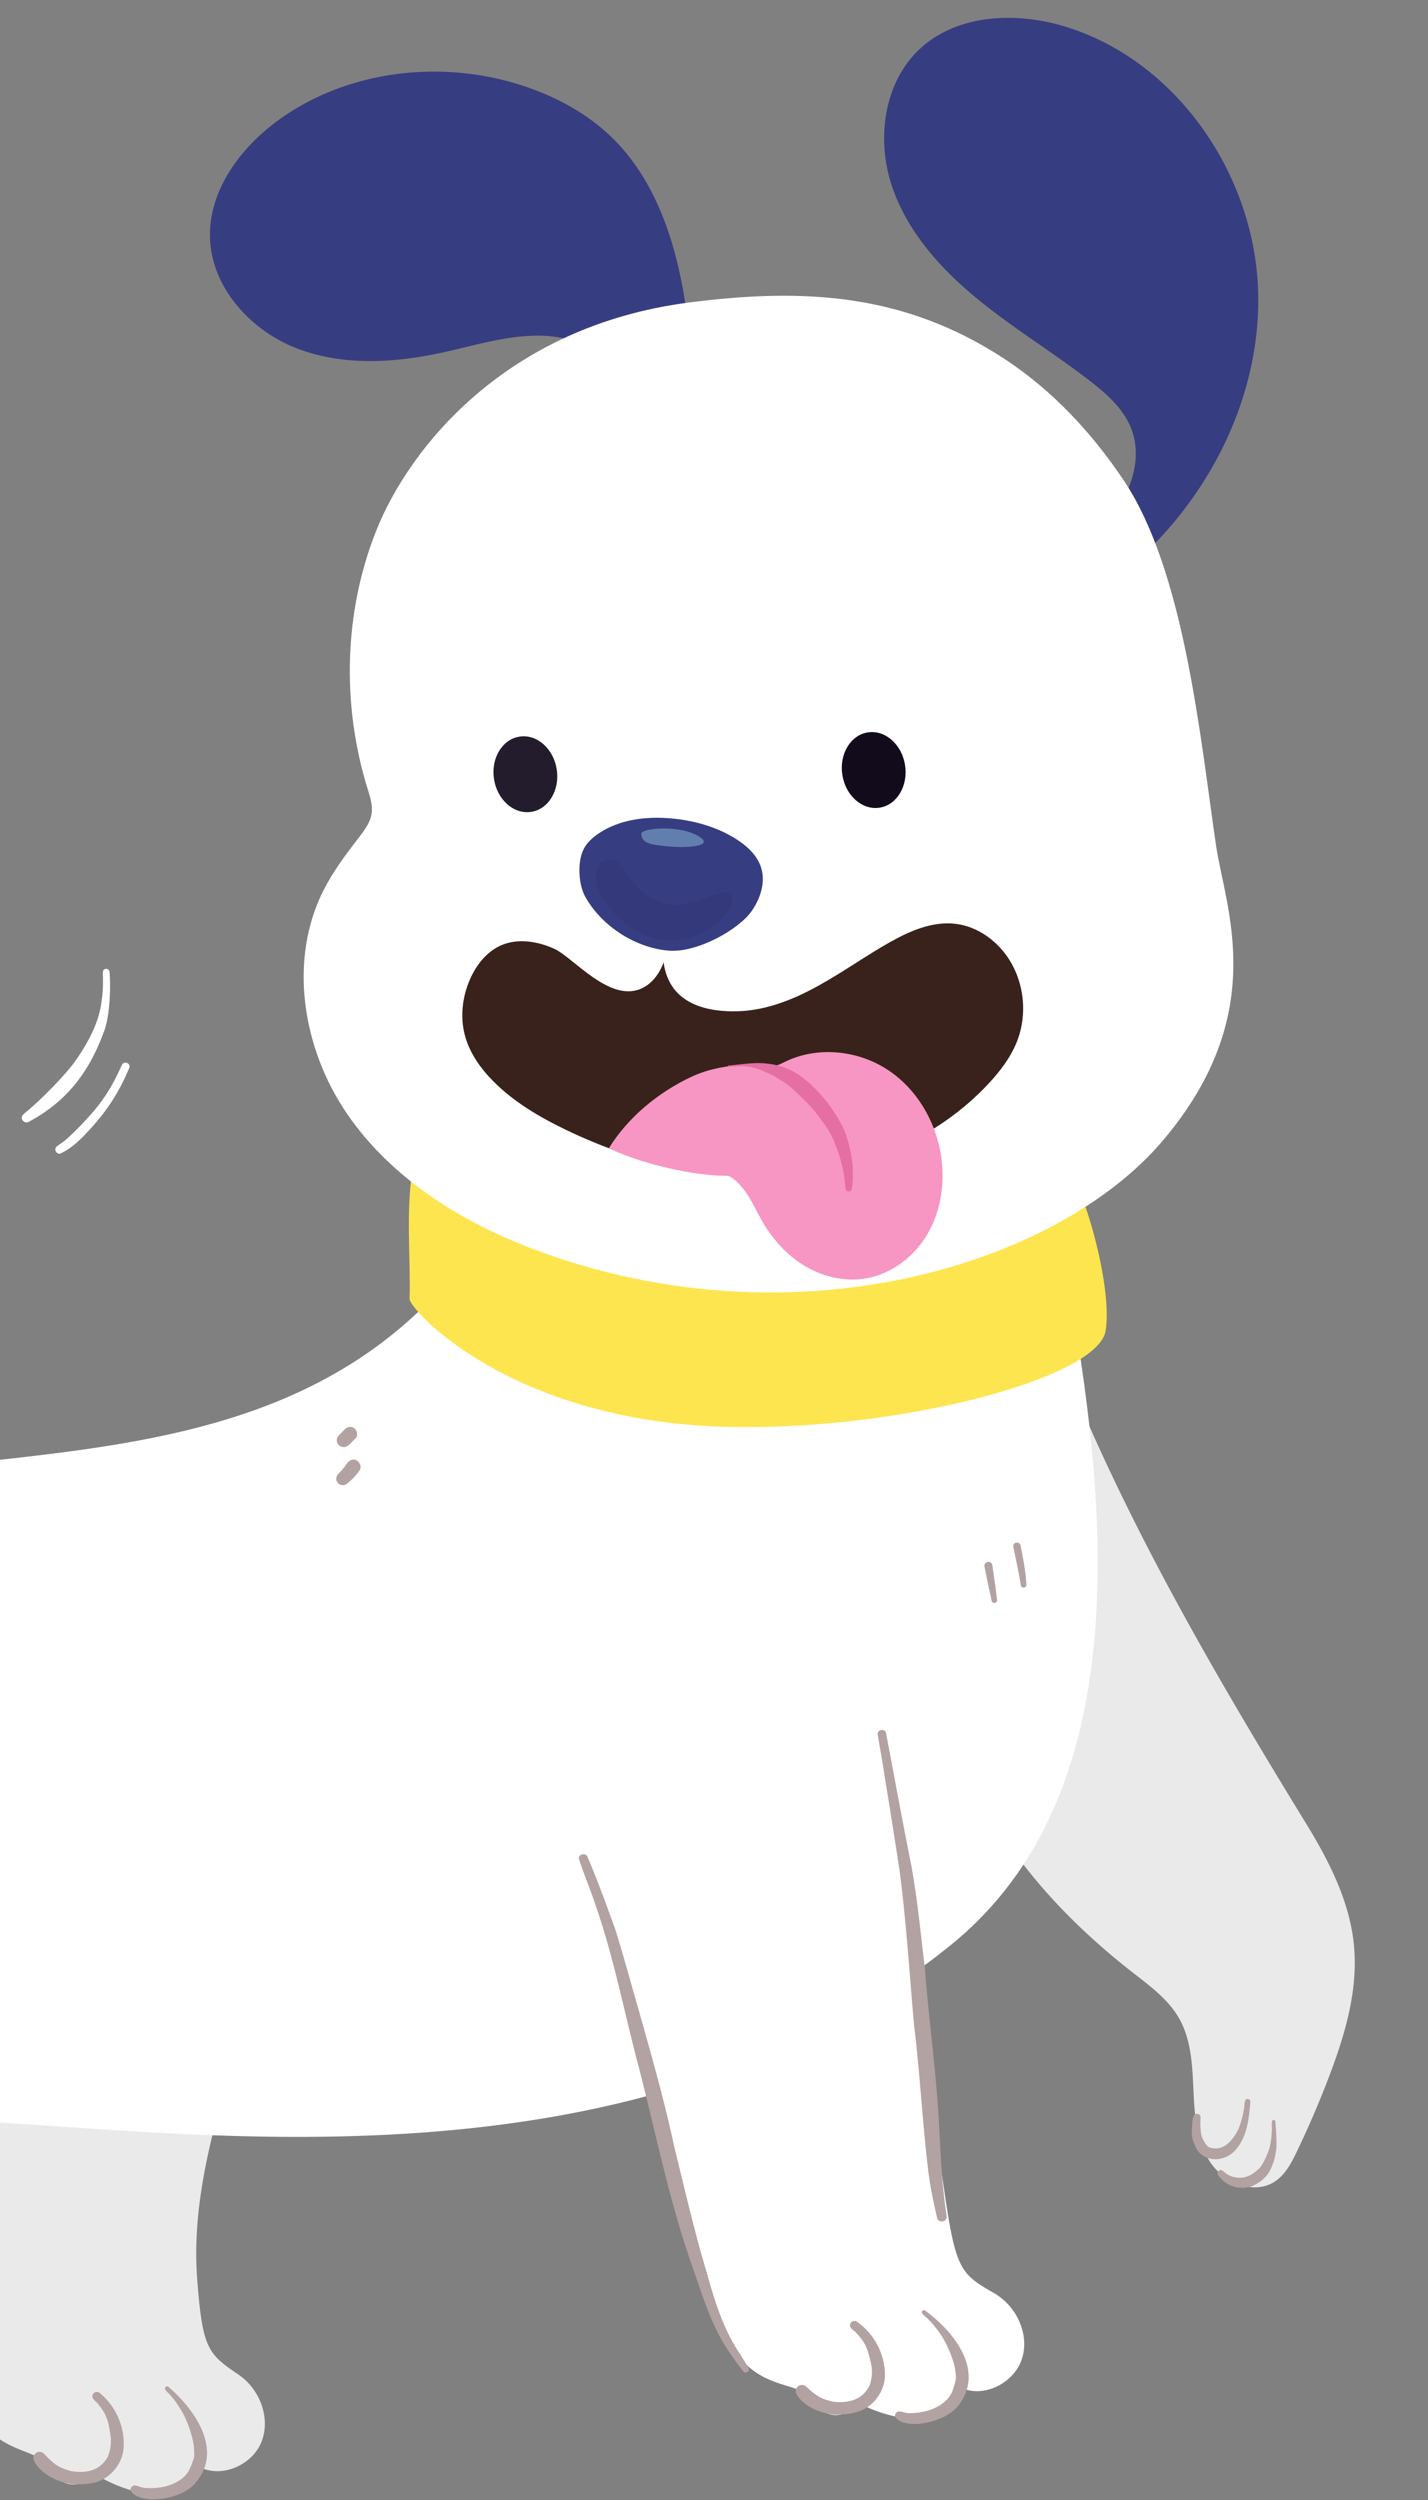 <svg xmlns="http://www.w3.org/2000/svg" xmlns:xlink="http://www.w3.org/1999/xlink" xml:space="preserve" width="160" height="280"><rect width="100%" height="100%" fill="#808080" stroke="none"/><defs><path id="a" d="M0 0h160v280H0z"/></defs><clipPath id="b"><use xlink:href="#a" overflow="visible"/></clipPath><g clip-path="url(#b)"><path fill="#EAEAEA" d="M23.854 187.699c18.661 20.094-3.557 43.629-1.764 67.535.59 7.858 1.212 8.408 4.641 10.729 2.373 1.605 3.627 4.863 2.567 7.525s-4.58 4.15-7.076 2.746c-2.148 4.104-6.613 3.69-11.278 1.063-1.786.658-3.373 2.468-6.202-1.635-.847-1.229-5.022-1.229-7.208-5.067-2.304-4.048 2.594-13.322-14.69-56.494-9.245-23.09 10.494-29.84 13.55-31.265 6.168-2.873 18.035-2.869 27.46 4.863"/><path fill="#B2A2A2" d="M14.993 278.385a.6.6 0 0 1 .207 0c.075.014.268.059.373.1.1.063.606.162.584.162l.044.008c-.03-.006-.039-.008.013 0 1.69.113 3.17-.229 4.311-1.157.611-.595.669-.82.974-1.547.294-.83.289-.775.242-1.705-.029-.785-.554-2.97-1.608-4.57-.369-.569-.525-.813-.931-1.278-.188-.285-.656-.582-.722-.888 0-.206.282-.315.42-.157 3.099 2.662 6.25 7.35 2.772 10.983-1.71 1.742-6.118 2.199-7.026.619a.476.476 0 0 1 .347-.57M4.452 274.604q.098.012.189.039a.64.64 0 0 1 .272.162c.118.098.22.211.322.326.934.971 1.457 1.264 2.701 1.631 2.03.344 3.371-.238 4.143-1.596.581-1.563.316-2.301.094-3.631-.278-1.049-.58-1.521-1.131-2.221-.204-.33-.681-.523-.692-.943-.002-.424.574-.645.856-.324 1.789 1.475 2.802 3.803 2.642 6.119-.116 1.701-1.349 3.24-2.949 3.797-.947.291-1.979.316-2.961.242a6.7 6.7 0 0 1-3.171-1.393c-.536-.506-.75-.781-.918-1.146a.4.4 0 0 1-.044-.097l-.006-.016q-.004-.008-.007-.016c-.203-.43.191-.963.66-.933"/><path fill="#EAEAEA" d="M119.898 154.691c7.14 17.299 16.666 33.608 26.453 49.563 2.574 4.195 4.883 8.725 5.353 13.625.483 5.039-1.015 10.051-2.82 14.779a109 109 0 0 1-3.579 8.32c-.607 1.268-1.291 2.58-2.466 3.354-2.325 1.527-5.664.178-7.215-2.137-1.551-2.312-1.776-5.238-1.901-8.021-.125-2.78-.234-5.69-1.607-8.11-1.219-2.146-3.285-3.646-5.229-5.164-6.828-5.328-12.928-11.758-16.957-19.422-4.029-7.666-5.877-16.646-4.164-25.133 1.211-6.009 8.86-14.577 14.132-21.654"/><path fill="#FFF" d="M120.018 145.66c4.149 24.049 7.041 55.516-13.41 72.121-36.525 29.66-88.611 20.264-112.493 19.695-5.413-.129-26.994 9.369-30.767 5.262-10.382-11.299-24.362-47.648-9.774-63.559 23.331-25.445 72.23-4.244 98.415-37.908 3.303-4.245 5.779-2.735 8.471-1.563 18.754 8.169 39.731 9.526 59.558 5.952"/><path fill="#373D81" d="M124.337 65.323c10.313-7.7 17.179-20.32 16.61-33.179-.567-12.857-9.229-25.35-21.526-29.143-5.55-1.712-12.196-1.451-16.42 2.536-3.879 3.662-4.771 9.746-3.21 14.846 1.563 5.102 5.21 9.323 9.302 12.747s8.685 6.194 12.914 9.444c1.966 1.51 3.931 3.229 4.789 5.555 1.442 3.913-.685 8.263-3.429 11.404-.881 1.009-1.858 2.004-2.268 3.278-.408 1.276-.012 2.935 3.238 2.512M76.377 52.595a54.4 54.4 0 0 0-.155-21.7c-1.181-5.591-3.354-11.152-7.376-15.213-2.973-3.003-6.827-5.038-10.868-6.272-9.16-2.801-19.703-1.385-27.306 4.44-4.023 3.083-7.29 7.71-7.143 12.776.162 5.536 4.496 10.342 9.654 12.36 5.158 2.02 10.955 1.681 16.368.504 3.572-.777 7.119-1.909 10.774-1.897 3.656.013 7.58 1.438 9.406 4.604 1.242 2.149 1.344 4.743 1.974 7.145s2.175 4.924 4.672 3.253"/><path fill="#FCE54F" d="M46.631 129.359c-1.358 4.423-.58 11.493-.743 16.116-.041 1.146 11.116 13.59 35.139 14.322 19.188.584 42.066-5.363 42.863-10.787.605-4.141-1.35-11.487-2.556-14.636-6.746 3.793-11.126 4.579-18.722 6.07-6.803 1.338-13.834.802-20.706-.11-12.218-1.621-24.521-4.51-35.275-10.975"/><path fill="#FFF" d="M77.118 33.893c13.12-1.71 24.323-.963 35.396 6.283 5.383 3.523 9.861 8.328 13.43 13.681 6.769 10.152 8.539 28.754 10.304 40.827 1.015 6.932 6.153 18.836-6.009 33.121-11.827 13.894-41.237 22.966-70.116 12.234-8.297-3.083-16.205-7.968-21.216-15.263-5.011-7.296-6.649-17.275-2.613-25.153 1.065-2.08 2.479-3.959 3.907-5.81.635-.822 1.296-1.692 1.441-2.722.131-.928-.178-1.855-.456-2.75-2.923-9.436-2.667-19.879 1.023-29.041s14.514-22.749 34.909-25.407"/><path fill="#120B1C" d="M101.407 85.692c-.365-2.328-2.233-3.969-4.175-3.664-1.94.304-3.217 2.438-2.852 4.767s2.234 3.969 4.174 3.665c1.943-.306 3.217-2.44 2.853-4.768"/><path fill="#231C2C" d="M62.378 86.164c-.365-2.328-2.234-3.969-4.174-3.664s-3.217 2.438-2.853 4.766c.365 2.329 2.233 3.97 4.174 3.665s3.218-2.439 2.853-4.767"/><path fill="#373D81" d="M65.593 100.472c-.771-1.361-.902-3.769-.278-5.2.358-.821 1.046-1.454 1.792-1.949 2.361-1.566 5.35-1.919 8.171-1.655 2.509.234 5.003.933 7.142 2.267 1.197.747 2.314 1.744 2.803 3.068.604 1.646.035 3.5-.943 4.954-1.428 2.12-6.121 4.759-9.319 4.518-3.553-.268-7.428-2.571-9.368-6.003"/><g opacity=".18"><defs><path id="c" d="M66.718 96.243h15.359v9.054H66.718z"/></defs><clipPath id="d"><use xlink:href="#c" overflow="visible"/></clipPath><path fill="#252660" d="M67.932 96.316c2.091-.696 2.433 3.834 6.544 4.898 3.086.798 7.137-2.506 7.569-.747s-3.49 5.387-8.04 4.756c-5.078-.704-9.507-7.764-6.073-8.907" clip-path="url(#d)"/></g><g opacity=".37"><defs><path id="e" d="M71.856 92.786h6.998v2.08h-6.998z"/></defs><clipPath id="f"><use xlink:href="#e" overflow="visible"/></clipPath><path fill="#AAEBFF" d="M71.856 93.374c-.025-.585 3.938-1.024 6.191.158 2.254 1.182-.697 1.474-2.992 1.277-2.292-.195-3.153-.372-3.199-1.435" clip-path="url(#f)"/></g><path fill="#38221B" d="M74.353 107.767c.639 4.9 5.22 5.596 8.374 5.492 3.151-.104 6.174-1.313 8.936-2.837 2.764-1.524 5.334-3.373 8.085-4.918 2.239-1.258 4.743-2.335 7.294-2.039 2.498.29 4.729 1.922 6.064 4.053 1.66 2.648 1.998 6.082.889 9.004-.693 1.827-1.9 3.416-3.232 4.846-5.791 6.214-14.174 9.715-22.645 10.343-8.471.63-17.006-1.468-24.662-5.147-2.977-1.431-5.877-3.128-8.201-5.477-1.441-1.455-2.665-3.193-3.181-5.178-.541-2.081-.261-4.337.618-6.299.707-1.575 1.852-3.026 3.431-3.723 1.886-.831 4.11-.47 5.987.38 1.877.849 5.357 5.031 8.602 4.745 2.256-.199 3.338-2.319 3.641-3.245"/><path fill="#F796C2" d="M68.222 128.6c2.142-3.473 5.568-6.282 9.266-8.008 4.09-1.91 8.782-1.212 9.116-1.214.489-.003.938-.254 1.377-.468 3.658-1.781 8.24-1.284 11.61.993 3.373 2.277 5.511 6.177 5.937 10.222.309 2.916-.25 5.962-1.82 8.438-1.57 2.475-4.199 4.321-7.107 4.684-2.383.297-4.836-.396-6.84-1.716-2.006-1.319-3.578-3.233-4.697-5.355-.85-1.61-1.791-3.641-3.475-4.502-2.402.148-8.847-.9-13.367-3.074"/><path fill="#E56FA3" d="M81.605 119.345c1.328-.112 2.854-.378 4.162-.239l.043.001c.166.027.633.075.748.105a.3.3 0 0 1 .115.016c.146.022.959.217.969.253.098.017.203.062.285.097 1.971.725 3.479 2.31 4.781 3.901.745 1.038 1.477 2.106 1.961 3.295.479 1.353.648 2.119.809 3.264.14.826.084 2.326.017 2.805v.005c0-.009-.004.077-.011.112-.016.063-.025.131-.045.193a.36.36 0 0 1-.332.293.37.37 0 0 1-.32-.166c-.063-.129-.064-.178-.049-.159-.034-.143-.057-.318-.024-.154-.06-.473-.082-.948-.159-1.42-.039-.28-.347-1.774-.761-2.804-.489-1.336-.711-1.872-1.642-3.134-1.069-1.474-1.557-1.982-3.338-3.647-.651-.548-.649-.55-1.141-.86-.168-.119-.373-.202-.539-.328-.049-.025-.174-.109-.32-.191-.137-.089-.707-.345-.401-.222-.925-.382-1.529-.845-3.187-.949-.547-.012-1.098.057-1.644.072-.064-.021-.055-.14.023-.139"/><path fill="#FFF" d="M2.504 124.952c.139-.222.652-.565 1.083-.987.82-.668 3.227-3.035 4.563-4.742 1.279-1.725 2.871-4.326 3.206-6.89.155-1.185.197-1.508.179-2.837.028-.284-.104-.627.086-.867.21-.244.651-.089.654.237.165 2.104-.032 5.29-.657 6.739-1.625 4.46-4.143 7.787-8.474 10.08-.411.154-.875-.311-.64-.733M6.254 128.53c.235-.305.632-.458.918-.718.867-.646 3.475-3.352 4.303-4.628.899-1.217 1.568-2.575 2.203-3.943.269-.507 1.051-.103.783.413a22.4 22.4 0 0 1-4.176 6.602c-1.025 1.129-2.13 2.313-3.536 2.948-.367.09-.679-.35-.495-.674M99.009 171.916c1.527 23.926 3.396 50.863 6.96 74.57 1.172 7.795 1.833 8.295 5.426 10.354 2.485 1.424 3.979 4.582 3.119 7.314-.861 2.731-4.26 4.479-6.854 3.264-1.836 4.252-6.319 4.174-11.166 1.9-1.732.789-3.181 2.711-6.308-1.17-.938-1.162-5.1-.851-7.563-4.519-2.598-3.864-15.939-43.11-19.16-70.869-.836-7.2 8.563-14.916 11.505-16.563 5.934-3.324 17.025-10.09 24.041-4.281"/><path fill="#B2A2A2" d="M133.564 238.035c.035-.354.047-.717.181-1.049.054-.123.164-.225.298-.238.489-.029.495.359.463.605-.04.553 0 1.106.077 1.653.101.578.603 1.375.903 1.494 1.421.492 2.482-.498 3.269-2.021.106-.235.5-1.41.588-2.076.103-.385.06-.817.195-1.186.149-.24.56-.121.562.164-.164 1.891-.355 3.975-1.687 5.439-1.261 1.418-3.756 1.426-4.511-.504-.407-.865-.386-1.24-.338-2.281M136.432 243.322a.35.35 0 0 1 .416-.262c.116.028.196.117.272.17.413.336.657.487 1.151.602 1.149.277 2.037-.199 2.881-1.035.131-.146.191-.238.425-.654.089-.143.14-.313.233-.453-.006-.018.012-.063.069-.16.226-.543.259-.602.399-1.096a10 10 0 0 0 .223-1.789c.044-.369-.068-.809.059-1.146.107-.127.338-.047.338.123.076.821.15 2.356.121 2.821a8 8 0 0 1-.264 1.507.3.3 0 0 1-.021.077c-.02.123-.103.23-.149.418-.155.406-.341.808-.604 1.154a4.4 4.4 0 0 1-1.769 1.275c-.89.273-1.923.199-2.719-.301a3.8 3.8 0 0 1-.927-.846c-.087-.114-.173-.254-.134-.405M100.611 270.1a.6.6 0 0 1 .205-.014c.078.006.272.037.382.07.104.057.614.117.594.119l.043.002c-.028-.002-.039-.004.015.002 1.692-.014 3.145-.465 4.213-1.477.565-.64.606-.867.856-1.615.229-.851.229-.793.113-1.717-.087-.781-.771-2.921-1.941-4.439-.409-.543-.584-.771-1.024-1.207-.207-.27-.695-.531-.783-.83-.018-.205.256-.336.406-.188 3.287 2.424 6.778 6.864 3.58 10.746-1.576 1.864-5.938 2.647-6.961 1.141a.475.475 0 0 1 .302-.593M89.818 267.113q.098.004.191.025a.6.6 0 0 1 .283.141c.124.086.234.193.346.301 1.002.898 1.547 1.152 2.814 1.426 2.049.191 3.344-.488 4.013-1.9.464-1.6.144-2.315-.176-3.627-.356-1.024-.692-1.473-1.293-2.129-.228-.313-.718-.473-.761-.891-.033-.422.525-.686.83-.387 1.894 1.338 3.076 3.584 3.088 5.904.012 1.705-1.104 3.332-2.657 4.008-.923.358-1.95.461-2.935.461a6.76 6.76 0 0 1-3.268-1.152c-.57-.465-.806-.725-1.001-1.074a.5.5 0 0 1-.05-.092l-.008-.016h-.002q-.004-.008-.008-.017c-.229-.414.126-.975.594-.981"/><path fill="#FFF" d="M-7.863 193.383c18.661 20.094-3.557 43.629-1.764 67.535.59 7.861 1.212 8.408 4.641 10.729 2.373 1.605 3.627 4.863 2.567 7.525s-4.58 4.152-7.076 2.746c-2.148 4.104-6.613 3.693-11.278 1.064-1.786.658-3.373 2.469-6.202-1.635-.847-1.229-5.022-1.228-7.208-5.066-2.304-4.047 2.594-13.324-14.69-56.494-9.245-23.092 10.494-29.842 13.55-31.266 6.168-2.873 18.035-2.871 27.46 4.862"/><path fill="#B2A2A2" d="M99.271 194.082c.978 5.121 1.802 9.699 2.854 14.938.692 3.877.993 7.238 1.502 11.42.384 5.088 1.07 10.148 1.448 15.236.296 4.191.334 8.406 1.005 12.563.03.699-1.065.785-1.104.048-.297-1.229-.709-3.146-.955-5.015-.668-5.477-.934-10.996-1.608-16.475-.511-5.768-.871-11.553-1.621-17.295a877 877 0 0 0-1.737-10.947c-.238-1.703-.472-2.754-.725-4.367.02-.5.802-.608.941-.106M65.853 208.021c1.111 2.625 2.092 5.305 3.058 7.987.948 2.979 1.743 6.007 2.622 9.009 1.457 5.17 2.933 10.336 4.053 15.592 1.16 4.674 2.225 9.375 3.622 13.986.937 3.375 1.875 6.34 3.729 9.092.314.487.61.989.92 1.481a.36.36 0 0 1 .049.274c-.063.298-.495.388-.656.115-.982-1.268-2.098-2.805-2.846-4.338-1.143-2.264-1.894-4.691-2.73-7.076-2.596-7.271-4.115-14.852-6.023-22.317-1.66-6.175-2.832-12.494-4.953-18.533-.563-1.733-1.309-3.44-1.852-5.16.022-.531.854-.649 1.007-.112M114.212 176.578c-.212-1.148-.479-2.295-.685-3.439.016-.436.686-.508.805-.09.271 1.311.529 2.627.639 3.963.016.285.148.766-.27.799a.323.323 0 0 1-.332-.305l-.001-.006q-.072-.463-.156-.922"/><path fill="#B2A2A2" d="M114.368 177.504v.002q.031.155 0-.002M111.191 175.35c.18 1.229.371 2.455.507 3.688.06.215-.007.494-.271.502-.445-.056-.308-.481-.457-.883-.244-1.046-.436-2.101-.652-3.148-.177-.644.821-.827.873-.159M38.353 160.377c.242-.242.471-.564.848-.564.675-.053 1.087.832.614 1.316-.406.324-.722.896-1.276.951a.78.78 0 0 1-.804-.736c-.028-.438.349-.684.618-.967M38.402 164.525c.307-.297.468-.771.858-.963.761-.402 1.52.641.929 1.258-.356.481-.757.924-1.24 1.285-.132.086-.035.145-.515.237a.74.74 0 0 1-.759-.696c-.016-.494.472-.755.727-1.121"/></g></svg>